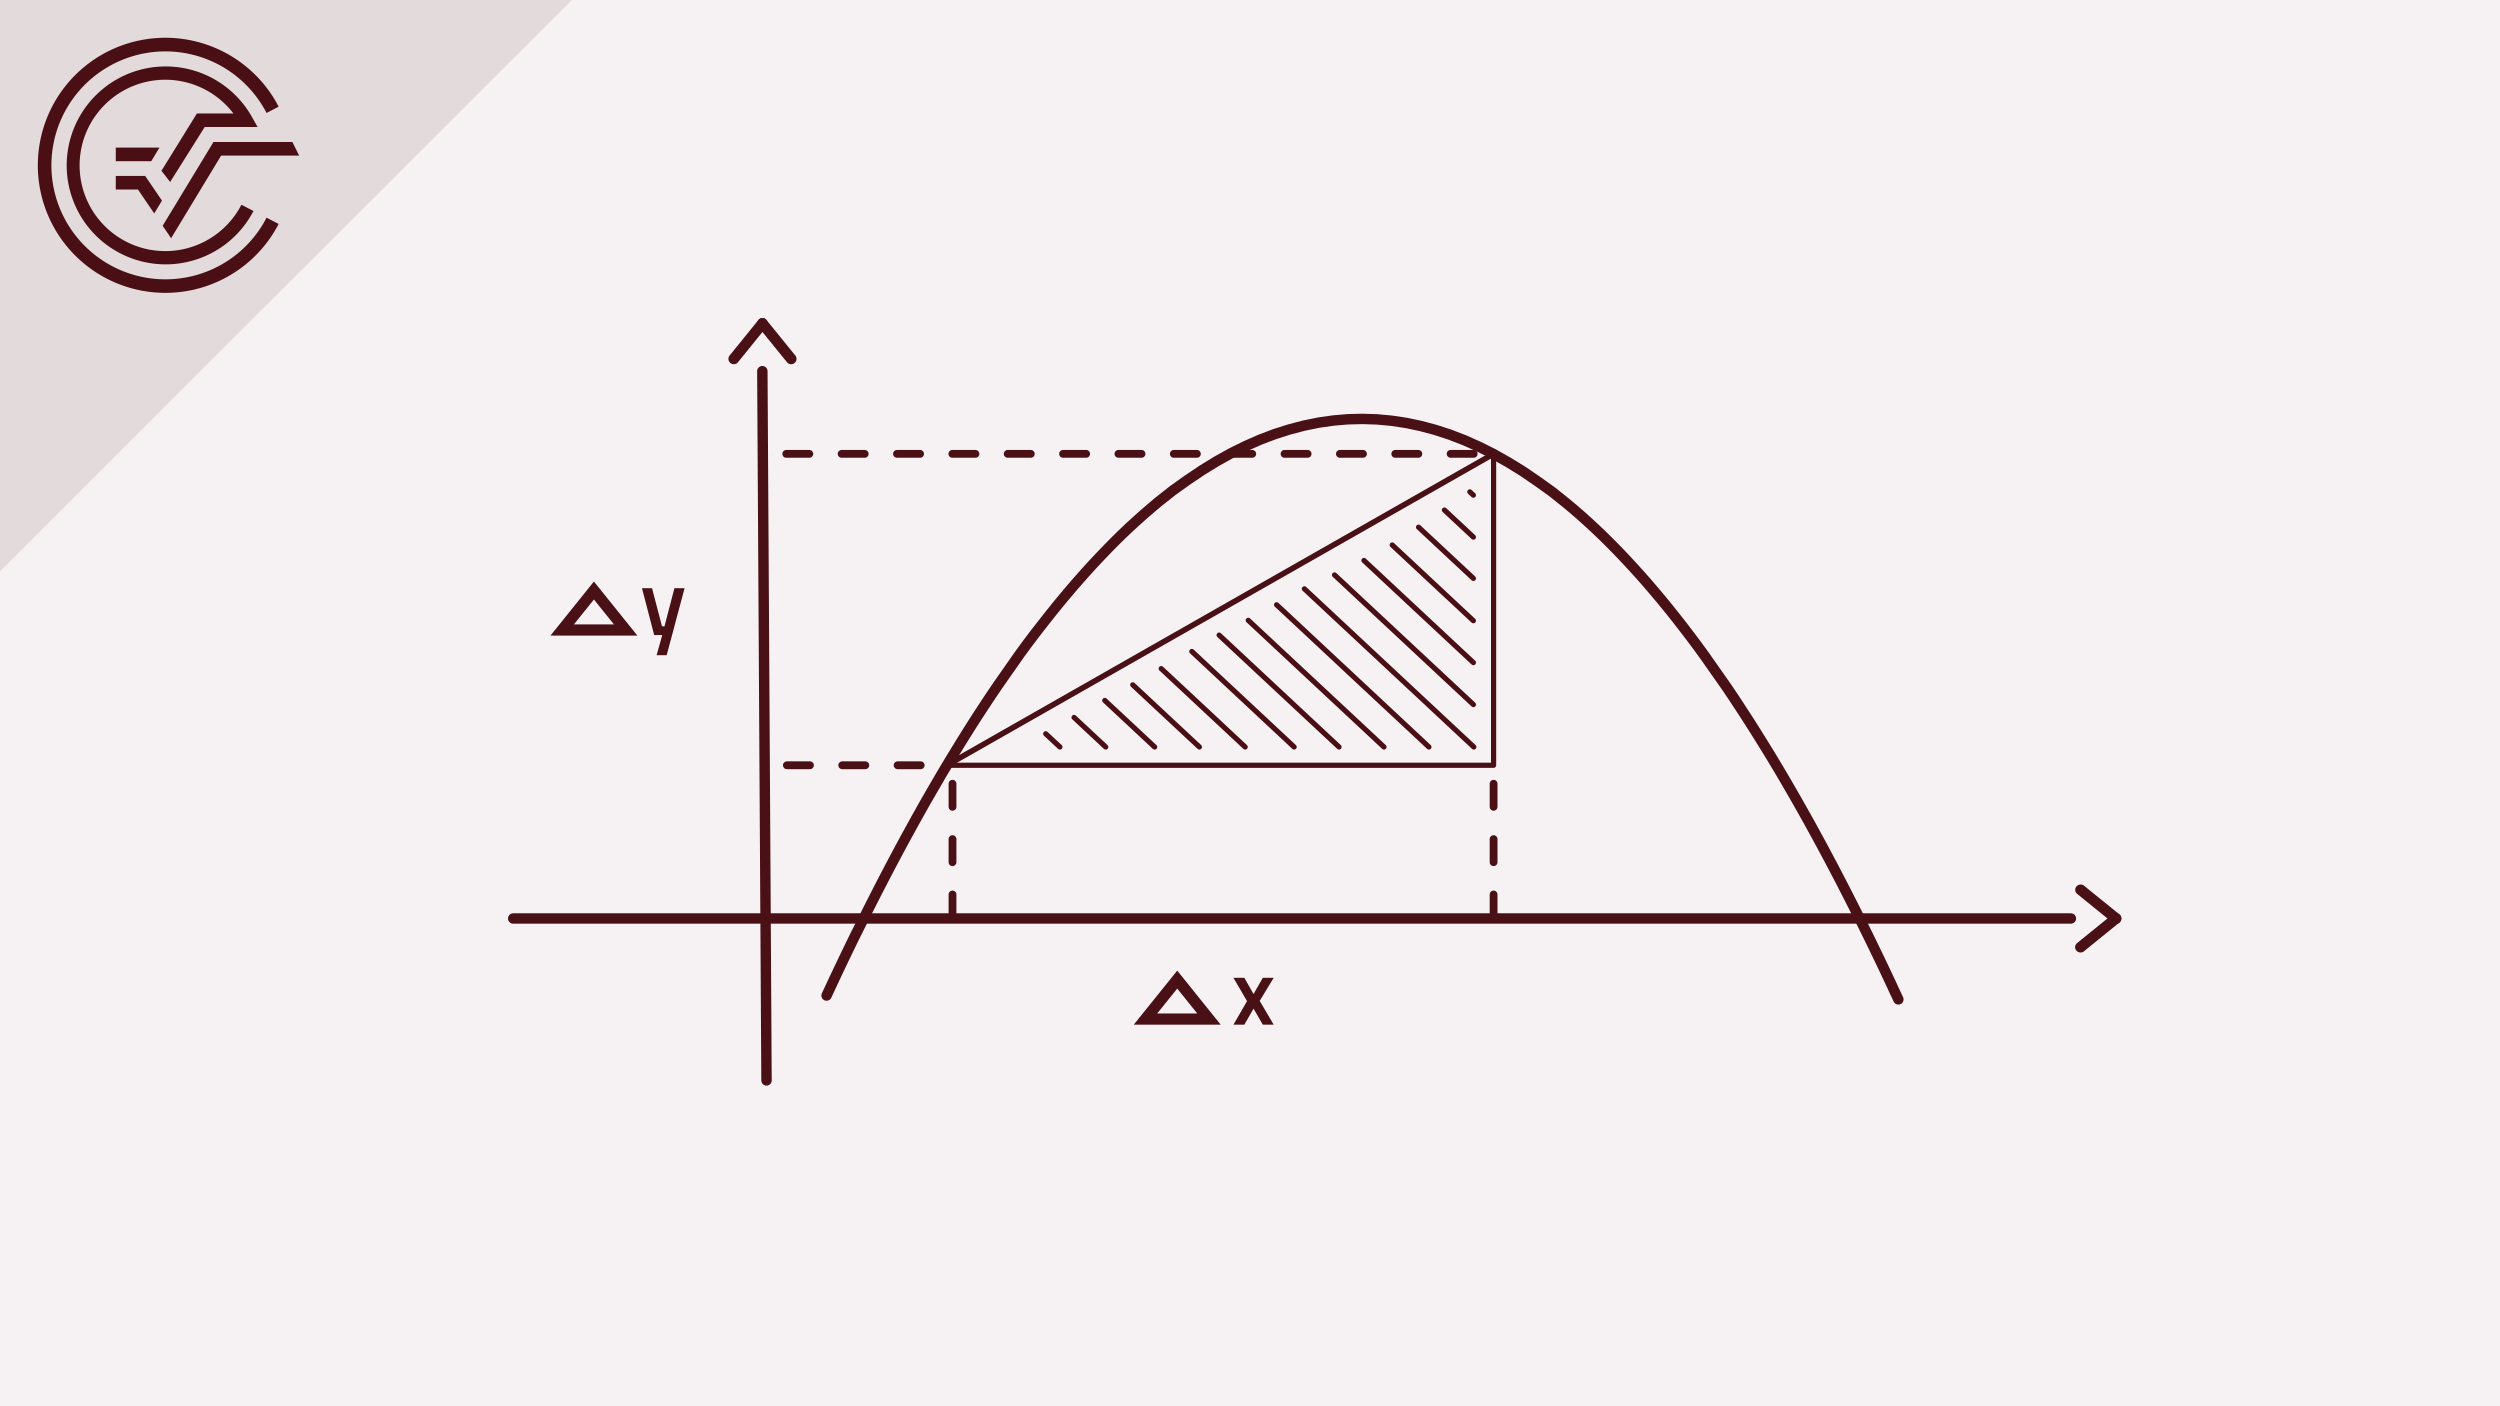 <svg xmlns="http://www.w3.org/2000/svg" viewBox="0 0 480 270"><defs><style>.cls-1{fill:#f6f2f3;}.cls-2,.cls-3,.cls-4,.cls-5,.cls-7,.cls-8{fill:none;}.cls-2,.cls-3,.cls-4,.cls-5,.cls-7{stroke:#491016;}.cls-2,.cls-5,.cls-8{stroke-linecap:round;}.cls-2,.cls-3,.cls-5,.cls-7,.cls-8{stroke-miterlimit:10;}.cls-2{stroke-width:2px;}.cls-3{stroke-width:1.08px;}.cls-4{stroke-linejoin:round;}.cls-5{stroke-width:1.5px;stroke-dasharray:4.43 6.2;}.cls-6{fill:#491016;}.cls-7{stroke-width:2.16px;}.cls-8{stroke:#4a0f15;}.cls-9{fill:#e3dadb;}.cls-10{fill:#4a0f15;}</style></defs><title>Funktionen Crashkurs Thumbnails Element 76.LF Differenzenquotient</title><g id="Ebene_2" data-name="Ebene 2"><g id="Ebene_1-2" data-name="Ebene 1"><rect class="cls-1" width="480" height="270"/><line class="cls-2" x1="397.61" y1="176.35" x2="98.54" y2="176.35"/><line class="cls-2" x1="146.37" y1="71.27" x2="147.17" y2="207.44"/><path class="cls-2" d="M158.7,191.14l.7-1.5.7-1.5.7-1.48.7-1.47.7-1.47.7-1.45.7-1.44.7-1.43L165,178l.7-1.41.7-1.4.7-1.39.7-1.38.7-1.37.7-1.36.7-1.35.7-1.34.7-1.33.7-1.32.7-1.31.7-1.3.7-1.29.7-1.27.7-1.27.7-1.26.7-1.25.69-1.23.71-1.23.7-1.22.7-1.2.7-1.2.69-1.18.71-1.18.69-1.16.71-1.16,1.39-2.27,1.4-2.24,1.4-2.2,1.4-2.15,1.4-2.12,1.4-2.07,1.4-2,1.4-2,1.4-2,1.4-1.91,1.4-1.86L200,120l1.4-1.78,1.4-1.75,1.4-1.7,1.4-1.66,1.4-1.62,1.4-1.58,1.4-1.54,1.4-1.49,1.4-1.46L214,104l1.4-1.38,1.4-1.33,1.41-1.29,1.4-1.25,1.4-1.21,1.39-1.17,2.8-2.21,2.8-2,2.8-1.88,2.8-1.72,2.8-1.56,2.8-1.38,2.8-1.23,2.8-1.06,2.8-.89,2.8-.73,2.79-.57,2.81-.4,2.79-.24,2.8-.07,2.8.09,2.8.26,2.8.42,2.8.59,2.8.75,2.8.91,2.8,1.08,2.8,1.25,2.8,1.4,2.79,1.58,2.81,1.73,2.8,1.91L298,94.42l2.8,2.24,1.4,1.17,1.4,1.22,1.4,1.26,1.4,1.3,1.4,1.34,1.4,1.39,1.4,1.42,1.4,1.47,1.4,1.51,1.4,1.54,1.4,1.59,1.4,1.63,1.4,1.67,1.4,1.71,1.4,1.76,1.4,1.79,1.4,1.84,1.4,1.87,1.39,1.92,1.4,2,1.41,2,1.4,2,1.4,2.09,1.39,2.12,1.4,2.16,1.4,2.21,1.4,2.25.7,1.14.7,1.14.7,1.16.7,1.17.7,1.18.7,1.19.7,1.21.7,1.21.7,1.22.7,1.23.7,1.24.7,1.25.7,1.26.7,1.28.7,1.28.7,1.29.7,1.31.7,1.31.7,1.32.7,1.34.7,1.34.7,1.36.7,1.36.7,1.38.7,1.38.7,1.4.7,1.41.7,1.42.7,1.42.7,1.44.7,1.45.7,1.45.7,1.47.7,1.48.7,1.49.69,1.5.71,1.51"/><line class="cls-3" x1="181.8" y1="146.93" x2="286.77" y2="87.14"/><polyline class="cls-4" points="286.77 87.14 286.77 146.93 181.8 146.93"/><line class="cls-5" x1="182.88" y1="150.48" x2="182.88" y2="175.27"/><line class="cls-5" x1="286.77" y1="150.48" x2="286.77" y2="175.27"/><line class="cls-5" x1="282.95" y1="87.14" x2="149.15" y2="87.14"/><line class="cls-5" x1="176.77" y1="146.93" x2="146.21" y2="146.93"/><path class="cls-6" d="M236.82,187.74h2.09l1.77,3.11,1.78-3.11h2.09l-2.69,4.43,2.69,4.57h-2.09l-1.78-3.08-1.77,3.08h-2.09l2.61-4.52Z"/><polygon class="cls-7" points="219.93 195.66 232.12 195.66 226.03 188.08 219.93 195.66"/><path class="cls-6" d="M123.26,112.93h1.93l1.91,7.32h.48l1.91-7.32h1.95L128,125.8h-1.93l1.08-3.87h-1.55Z"/><polygon class="cls-7" points="107.94 120.96 120.13 120.96 114.03 113.38 107.94 120.96"/><line class="cls-8" x1="250.44" y1="113.06" x2="282.97" y2="143.42"/><line class="cls-8" x1="245.11" y1="116.12" x2="274.35" y2="143.42"/><line class="cls-8" x1="239.66" y1="119.1" x2="265.72" y2="143.42"/><line class="cls-8" x1="234.07" y1="121.94" x2="257.09" y2="143.42"/><line class="cls-8" x1="228.83" y1="125.08" x2="248.47" y2="143.42"/><line class="cls-8" x1="222.96" y1="128.38" x2="239.07" y2="143.42"/><line class="cls-8" x1="217.49" y1="131.49" x2="230.28" y2="143.42"/><line class="cls-8" x1="212.12" y1="134.49" x2="221.69" y2="143.42"/><line class="cls-8" x1="206.22" y1="137.75" x2="212.29" y2="143.42"/><line class="cls-8" x1="200.78" y1="140.89" x2="203.5" y2="143.42"/><line class="cls-8" x1="267.31" y1="104.64" x2="282.89" y2="119.18"/><line class="cls-8" x1="261.88" y1="107.61" x2="282.89" y2="127.22"/><line class="cls-8" x1="256.23" y1="110.39" x2="282.89" y2="135.28"/><line class="cls-8" x1="272.36" y1="101.22" x2="282.89" y2="111.05"/><line class="cls-8" x1="277.33" y1="97.93" x2="282.89" y2="103.12"/><line class="cls-8" x1="282.21" y1="94.44" x2="282.89" y2="95.07"/><path class="cls-6" d="M407,175.62c-2.26-1.84-4.53-3.66-6.78-5.5a1.06,1.06,0,0,0-1.46,0,1,1,0,0,0,0,1.46c2.25,1.84,4.52,3.66,6.78,5.5a1,1,0,1,0,1.46-1.46Z"/><path class="cls-6" d="M405.52,175.62c-2.26,1.85-4.53,3.66-6.78,5.51a1,1,0,0,0,0,1.46,1.06,1.06,0,0,0,1.46,0c2.25-1.85,4.52-3.66,6.78-5.51a1,1,0,0,0,0-1.46,1.07,1.07,0,0,0-1.46,0Z"/><path class="cls-6" d="M145.66,61.39c-1.84,2.25-3.66,4.52-5.5,6.78a1,1,0,1,0,1.46,1.46c1.84-2.26,3.66-4.53,5.5-6.78a1.06,1.06,0,0,0,0-1.46,1,1,0,0,0-1.46,0Z"/><path class="cls-6" d="M145.66,62.85c1.85,2.25,3.66,4.52,5.51,6.78a1,1,0,0,0,1.46-1.46c-1.85-2.26-3.66-4.53-5.51-6.78a1,1,0,0,0-1.46,0,1.07,1.07,0,0,0,0,1.46Z"/><polygon class="cls-9" points="109.77 0 0 0 0 109.67 109.77 0"/><path class="cls-10" d="M31.75,53.63A21.88,21.88,0,1,1,51.18,21.69l2.32-1.21A24.49,24.49,0,1,0,53.5,43l-2.32-1.21A21.82,21.82,0,0,1,31.75,53.63"/><polygon class="cls-10" points="31.23 43.35 32.85 45.74 42.46 29.87 57.43 29.87 56.14 27.26 40.99 27.26 31.23 43.35"/><polygon class="cls-10" points="22.23 36.39 26.49 36.39 29.61 40.98 31.1 38.52 27.87 33.78 22.23 33.78 22.23 36.39"/><path class="cls-10" d="M39.3,24.39H49.46l-1.09-1.94a19,19,0,1,0,.3,18.06l-2.32-1.2a16.45,16.45,0,1,1-1.54-17.53h-7L31,32.79l1.67,2.15Z"/><polygon class="cls-10" points="30.62 28.34 22.23 28.34 22.23 30.95 29.04 30.95 30.62 28.34"/><polygon class="cls-9" points="109.77 0 0 0 0 109.67 109.77 0"/><path class="cls-10" d="M31.75,53.63A21.88,21.88,0,1,1,51.18,21.69l2.32-1.21A24.49,24.49,0,1,0,53.5,43l-2.32-1.21A21.82,21.82,0,0,1,31.75,53.63"/><polygon class="cls-10" points="31.23 43.35 32.85 45.74 42.46 29.87 57.43 29.87 56.14 27.26 40.99 27.26 31.23 43.35"/><polygon class="cls-10" points="22.23 36.39 26.49 36.39 29.61 40.98 31.1 38.52 27.87 33.78 22.23 33.78 22.23 36.39"/><path class="cls-10" d="M39.3,24.39H49.46l-1.09-1.94a19,19,0,1,0,.3,18.06l-2.32-1.2a16.45,16.45,0,1,1-1.54-17.53h-7L31,32.79l1.67,2.15Z"/><polygon class="cls-10" points="30.62 28.34 22.23 28.34 22.23 30.95 29.04 30.95 30.62 28.34"/></g></g></svg>